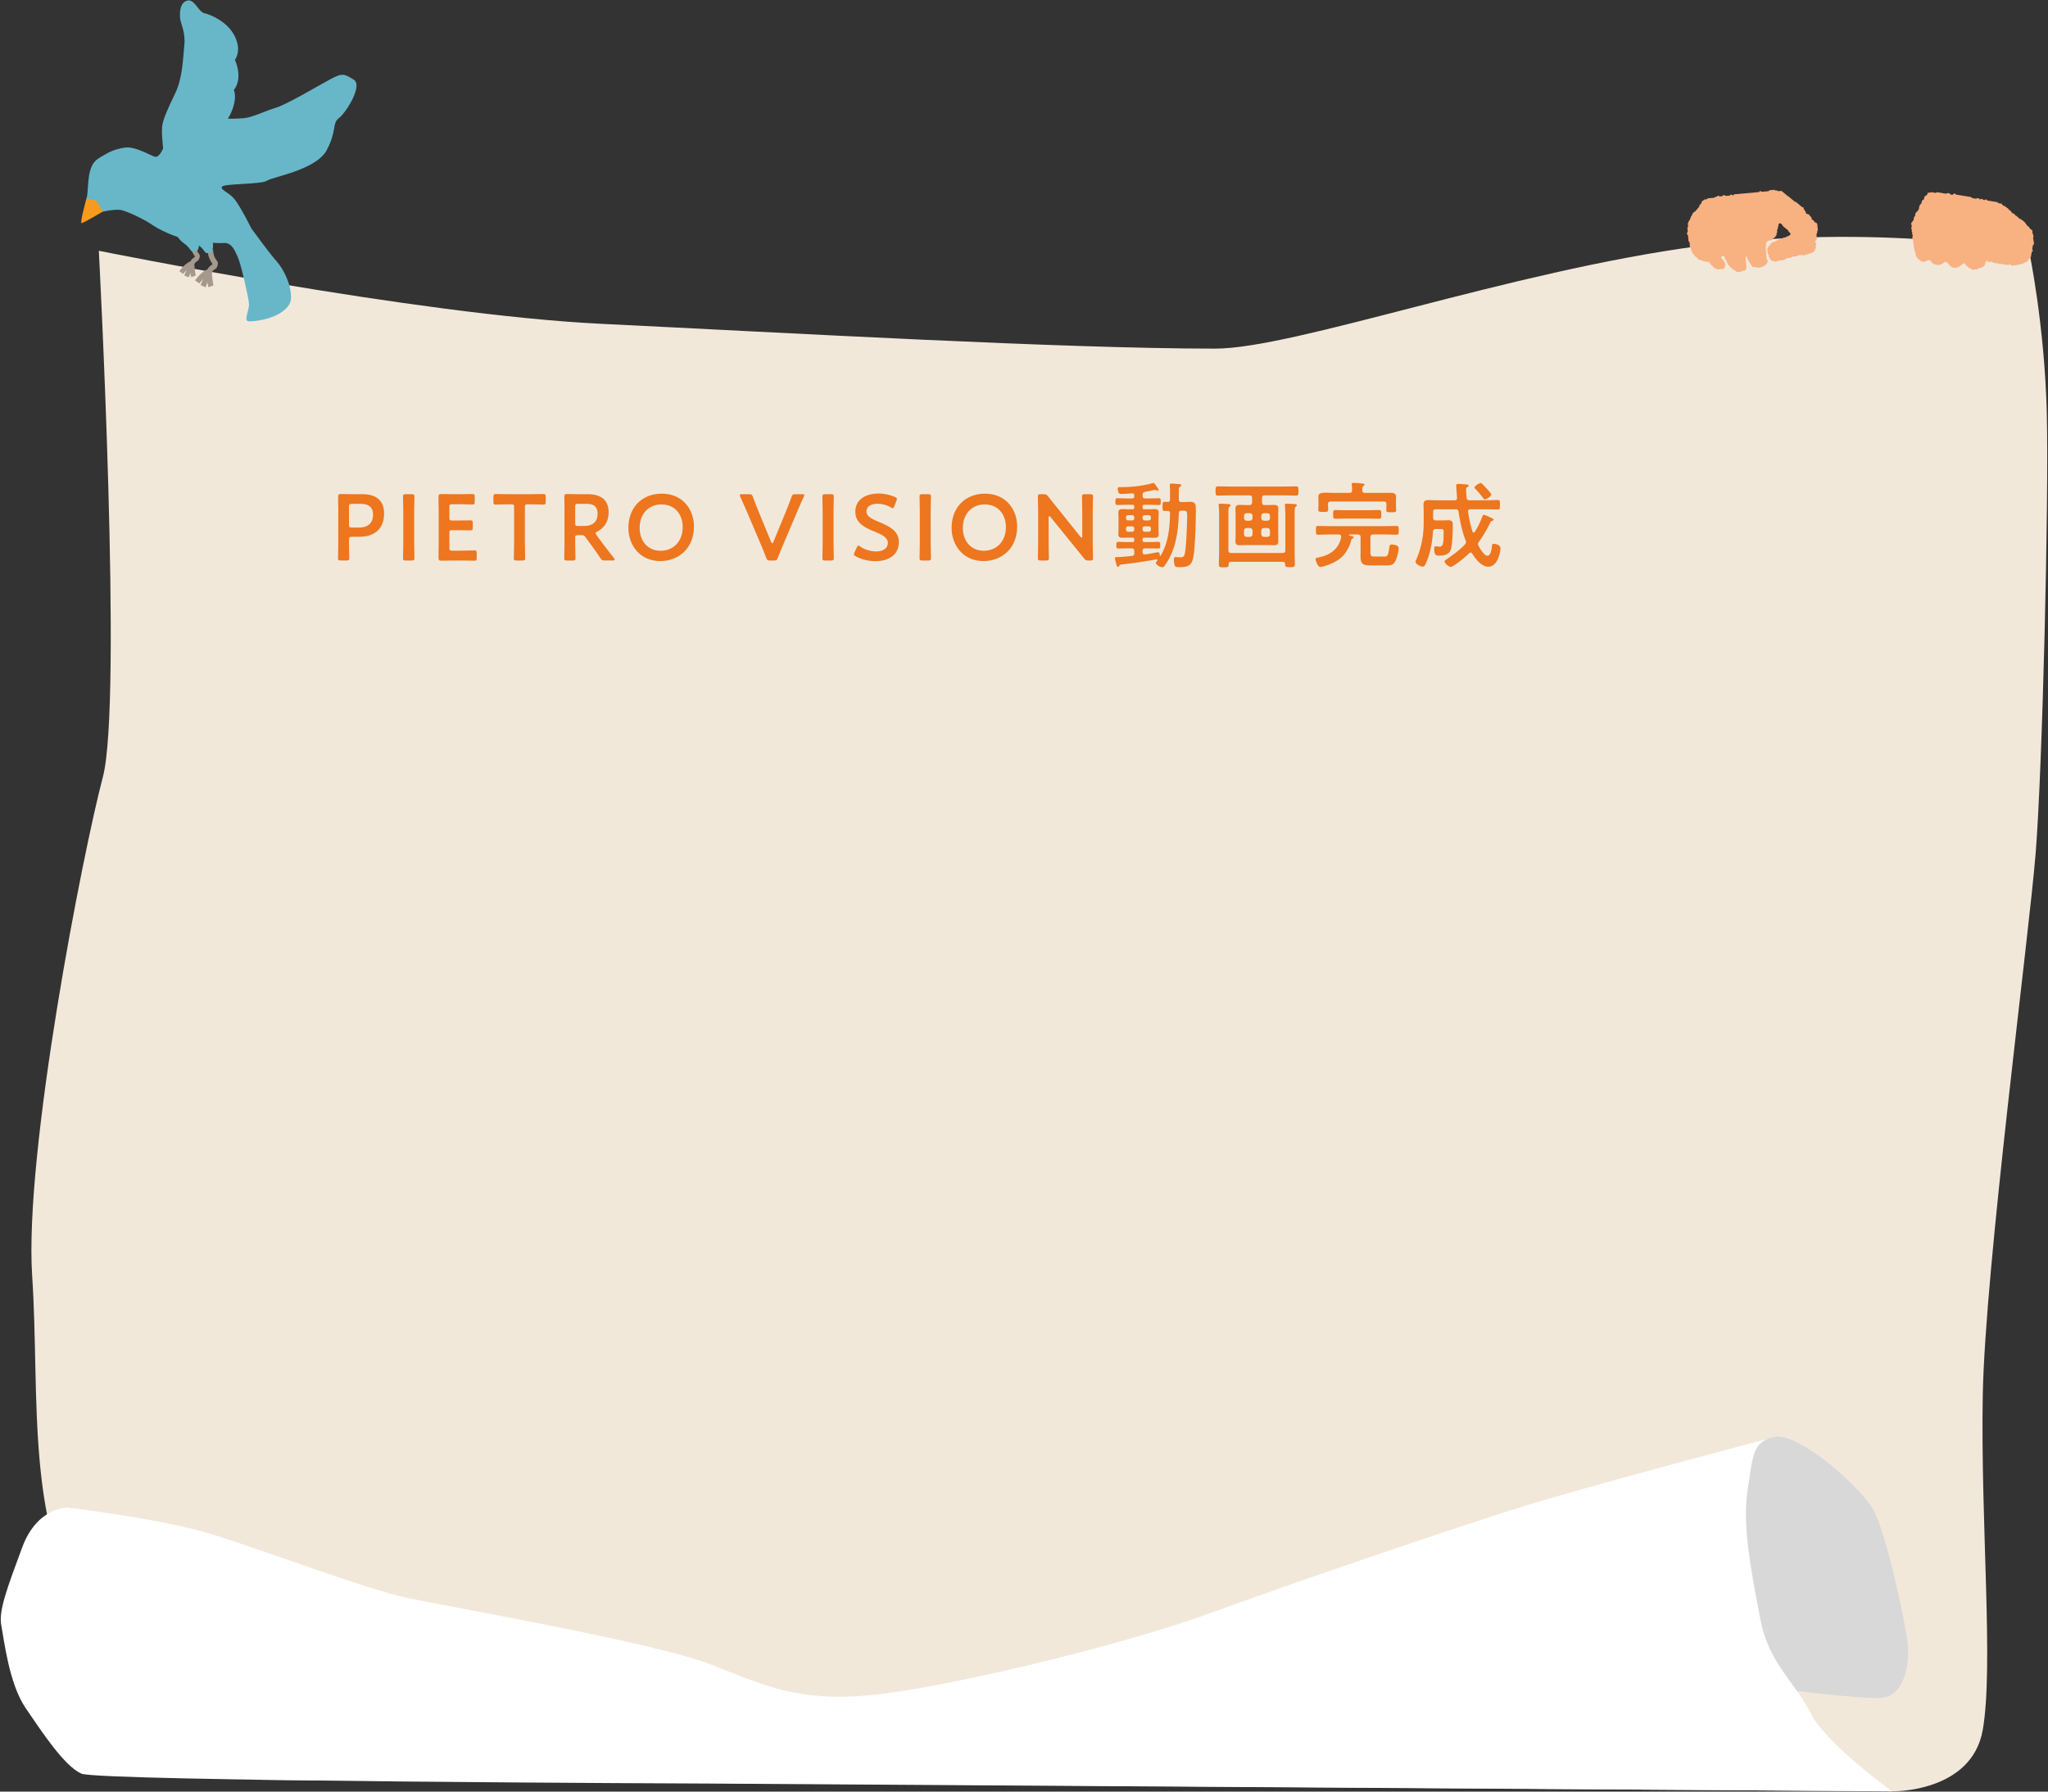 <svg version="1.1" id="a" xmlns="http://www.w3.org/2000/svg" x="0" y="0" width="408" height="357" viewBox="0 0 408 357" style="enable-background:new 0 0 408 357" xml:space="preserve"><rect x="0" y="0" width="408" height="357" fill="#333333" stroke="none"/><path style="fill:#f2e8da" d="M19.69 49.98s4.76 89.94.8 104.87c-3.96 14.93-15.7 74.81-14.08 99.41s-1.64 50.75 12.16 70.45 23.92 23.58 23.92 23.58l8.39 6.35 326.08 2.31s15.84.3 18.04-12.24c2.2-12.54-.44-41.2 0-66.57.44-25.38 9.24-91.65 10.56-108.37s2.64-69.86 2.2-87.47-3.52-32.24-3.52-32.24-30.73-5.69-65.82-1.02c-37.75 5.02-80.57 20.43-96.36 20.43-30.47 0-85.26-3.15-122.23-4.94C82.86 62.74 19.69 49.97 19.69 49.97v.01z"/><path style="fill:#d8d8d8" d="M346.16 289.55s2.64-2.35 7.48-3.23 17.6 10.42 19.8 14.96c2.2 4.55 5.23 17.63 6.45 24.94.85 5.06-.45 11.83-5.15 12.12-4.69.29-24.06-2.29-24.06-2.29l-14.65-29.63 10.12-16.87h.01z"/><path style="fill:#fff" d="M376.96 356.96s-13.2-9.46-16.28-15.62-8.33-9.9-9.99-18.7c-1.67-8.8-3.65-18.48-2.55-25.53s.88-9.9 5.5-10.78c0 0-37.85 9.9-52.37 14.52s-43.57 14.52-60.73 20.79c-17.16 6.27-52.81 14.85-67.33 16.17s-20.83-1.98-31.98-6.27c-11.15-4.29-51.64-11.34-60-13.1s-29.05-9.68-39.17-12.76c-10.12-3.08-28.61-5.28-28.61-5.28s-6.05-.11-9.02 7.92S-.3 320.97.25 323.83s1.54 11.66 4.84 16.5 7.7 11.55 11.11 13.09 125.02 1.98 125.02 1.98l235.74 1.54v.02z"/><path style="fill:#67b7c9" d="M32.51 29.54s-.74 1.87-1.6 1.7-3.97-2.18-6.09-1.82-2.84.76-4.42 1.67c-1.58.91-1.9 1.37-2.4 2.78s-.46 4.54-.71 5.48-1.02 4.85-1.02 4.85 2.61-1.61 3.4-1.83 2.91-.66 4.17-.56c1.25.1 5.15 2.04 6.39 2.93s4.74 2.66 7.37 3.02c2.62.36 5.29.79 6.94.66 1.65-.13 2.25 1.53 2.86 2.87s2.15 8.12 2.21 9.29c.06 1.18-1.15 3.43-.05 3.45 1.1.02 4.32-.32 6.46-1.78s2.08-2.64 1.87-4.21-1.19-4.18-2.81-6.01-5-6.51-5-6.51-2.36-4.75-3.52-6.02-2.72-1.69-2.32-2.31 7.85-.43 8.96-1.19c1.11-.77 9.76-2.13 11.87-6.05 2.1-3.93 1.03-5.36 2.46-6.43s4.81-6.52 2.95-7.64c-1.87-1.13-2.17-1.45-4.71-.07-2.53 1.37-8.71 5.04-10.76 5.64-2.05.6-4.74 1.97-6.47 2.1s-3.14.11-3.14.11 2.09-3.26 1.19-5.75c0 0 1.91-1.97.21-6 0 0 1.44-1.74-.04-4.71s-4.88-4.31-6.05-4.57c-1.17-.25-1.96-2.86-3.37-2.52S35.78 2.2 35.87 3.5s1.13 2.84.85 5.55c-.28 2.7-.34 6.47-1.8 9.51s-2.31 4.91-2.57 6.32.16 4.71.16 4.71v-.05z"/><path style="fill:#f99a1c" d="M17.22 39.6s2.05.28 2.16.63 1.16 1.92 1.08 1.94-3.85 2.33-4.22 2.29.98-4.86.98-4.86z"/><path style="fill:none;stroke:#a5988c;stroke-width:1.07;stroke-miterlimit:10" d="M41.93 49.77s-.06.94.43 1.86.6.62.47 1.12-.12.26-.68.71-1.31 2.63-1.69 3.57"/><path style="fill:none;stroke:#a5988c;stroke-width:.96;stroke-miterlimit:10" d="M38.48 48.59s-.06.84.38 1.66.54.55.42 1-.11.23-.61.64-1.17 2.35-1.51 3.19"/><path style="fill:none;stroke:#a5988c;stroke-width:.96;stroke-miterlimit:10" d="M38.21 52.5s.15 2.02.35 2.57"/><path style="fill:none;stroke:#a5988c;stroke-width:.96;stroke-miterlimit:10" d="M36.11 54.31s1.13-1.56 2.11-1.81"/><path style="fill:#67b7c9" d="M37.25 45.01s.36 2.49 2.12 3.71 1.12 1.98 2.5 1.64-.18-5.57-.18-5.57l-4.44.22z"/><path style="fill:#67b7c9" d="M34.45 44.71s.36 2.49 2.12 3.71c1.76 1.22 1.12 1.98 2.5 1.64s-.18-5.57-.18-5.57l-4.44.22z"/><path style="fill:none;stroke:#a5988c;stroke-width:1.07;stroke-miterlimit:10" d="M41.64 54.16s.17 2.27.4 2.88"/><path style="fill:none;stroke:#a5988c;stroke-width:1.07;stroke-miterlimit:10" d="M39.28 56.18s1.26-1.75 2.36-2.03"/><path style="fill:#f8b180" d="M356.5 39.36a.302.302 0 0 0-.29-.24l-1.3-1.08-.64.06-.27-.15-.27.02-.21-.13s-.05-.02-.08-.01c-.31.03-.63.06-.93.08l-.2.19-1.31.12-.27-.14c-.17-.02-.22.16-.34.2l-4.89.44-.18.18c-.08.02-.16.04-.24-.03-.04-.04-.09-.06-.14-.1-.17-.02-.23.14-.35.2l-.77.07a.63.63 0 0 0-.55-.12c-.06.06-.13.12-.19.18-.17.02-.33.03-.49.04l-.23-.14h-.09c-.09.06-.18.13-.26.19l-.26.02-.2.19-1.32.12-.21.19-.43.04c-.13.04-.18.22-.34.21-.16.12-.29.26-.29.53l-.42.44v.23l-.83.98c-.09.05-.21.06-.29.16-.08.12-.19.22-.27.3 0 .29-.2.42-.32.61.08.19-.15.28-.15.47 0 .17-.19.27-.27.42.03.16-.07.26-.16.4l.06.64-.15.23.07.78-.15.29.02.26.19.2.1 1.15.19.21.09.96.2.25.04.43c.15.14.22.31.22.52l.37.34.06.22.69.51.05.22c.12.13.27.03.41.05.11.08.22.15.37.16.07 0 .14.09.21.13l.27-.02.28.15.45-.04c.18.16.44.25.52.57l.54.47c0 .11.04.23.12.22.16-.01.26.14.38.14.16 0 .25.13.38.15l1.12-.1c.25-.14.22-.44.38-.65l-.04-.5c-.1-.09-.2-.19-.21-.34-.12-.08-.15-.22-.23-.34-.07-.12-.21-.2-.32-.3l-.03-.33c.08-.15.24-.11.39-.14l.3.25.03.28c.06.08.16.17.19.26.03.13.13.18.2.28l.05.32c.11.09.16.21.22.34.07.12.21.19.31.3.03.04.03.1.05.17l.9.71h.12l.39.3.98-.09.2-.18.46-.04c.09-.07.09-.16.11-.24s.08-.15.14-.25c-.06-.7-.13-1.44-.19-2.18 0-.02.03-.05.04-.07.15.01.22.14.32.23l.02.26c.05.12.22.18.21.35.08.11.22.19.21.35.11.09.18.2.23.34.03.1.18.14.17.28l.29.28.46-.04.29.14.95-.09.19-.18.33-.05.24-.27c.12-.14.34-.08.32-.3-.01-.12.11-.19.15-.3l-.02-.26-.2-.26-.22-2.49.15-.23-.05-.5.41-.46.64-.06c.14-.14.25-.26.38-.38.04-.03.1-.03.16-.05.18-.21.38-.42.52-.65l-.03-.28.15-.23-.04-.46.16-.24-.02-.27.15-.27-.03-.29.24-.3c.3.05.52.25.71.63l1.01.81c.04.28.28.37.42.55l.03.34-.26.12-.16.15-.32.05-.2.18-.44.04-.26.2-.43.04-.19.18-.32.05c-.1.06-.15.17-.27.19-.1.02-.18.12-.27.19l-.46.04c-.34.39-.69.81-1.02 1.23l.1 1.14.19.25.04.43c.07.11.22.18.2.38l.49.37h.31l.22.13.28-.03.23-.19 1.29-.12c.09-.06.17-.17.27-.19.13-.03.18-.13.3-.21l.8-.07.21-.19.96-.09.25-.2.77-.07c.14.08.267.127.38.14l.2-.19.64-.06.2-.19.44-.04c.12-.05.18-.22.39-.2l.35-.47c0-.13.04-.26.16-.36l-.04-.49.15-.23c0-.09-.03-.16-.1-.23-.04-.04-.07-.09-.1-.13l-.02-.27.31-.42-.09-.98.15-.23-.02-.27.15-.29-.12-1.29c-.12-.11-.21-.27-.42-.26-.07 0-.12-.08-.17-.25l-.52-.45-.05-.33-.37-.34c0-.1-.03-.21-.11-.22-.12 0-.21-.05-.31-.11-.09-.05-.2-.07-.29-.1-.06-.15 0-.32-.13-.41-.1-.07-.1-.19-.16-.28-.04-.07-.11-.13-.16-.18l-.02-.26c-.06-.14-.2-.09-.33-.15l-1.2-1.02-.19-.02-1.05-.86h-.05z"/><path style="fill:#f8b180" d="m388.38 38.54-.43-.07-.24.13-1.82-.3-.25.14-.95-.15-.29.13-.25-.04-.14.08-.04.26c-.15.21-.4.3-.6.5l-.08.47-.41.32-.07.45c-.07.07-.18.15-.2.24-.04.13-.14.17-.23.3l-.13.78-.21.19-.05.16-.35.27c-.09.2-.07.43-.13.66l-.2.19-.1.64a.63.63 0 0 0-.26.34c-.02.07-.12.12-.18.17l-.04.27.12.24c.01.21-.07.43-.09.65l.12.22-.03.33.12.23-.04.27.13.29-.1.6c.05.12.17.23.12.39l.13.23-.07.44.13.28-.04.26.13.29-.04.27c.07.12.14.23.13.39 0 .1.12.17.11.31 0 .1.08.2.12.3l-.05.28.47.67c.07.02.15.02.17.06.13.2.39.23.51.43l.6.1c.17-.04.28-.18.44-.26h.16l.22-.13.33.05.41.56c.15.03.25.13.34.25l.99.16c.09-.05.16-.1.24-.12.05-.02.11 0 .23 0l.69-.54.35.06c.1.11.18.24.36.23l.34.56.21.06.17.19.78.13c.06-.03.13-.08.21-.1.13-.03.27-.04.39-.13.32-.24.65-.47.98-.7.04-.03.11 0 .18 0 .08.1.16.22.25.33l.21.27c.17 0 .21.17.33.23.05.02.1.04.15.07.18.13.25.17.44.21l.17.19c.16.06.26-.07.39-.11l.45.07.41-.27h.17c.12-.07.23-.15.4-.12l.66-.49.11-.65.3-.22c.2-.01.25.17.37.23l.26.04c.12-.05.23-.18.39-.1l.18.19 2.99.49.28-.13.26.04c.11.07.16.24.34.23l.23-.13.32.05c.24.03.32-.13.49-.11.1.01.2-.07.3-.11l.26.04.22-.12h.16c.19-.09.34-.3.6-.27.23-.16.47-.31.66-.5l.05-.29.4-.33.16-.98.2-.18c.07-.17-.08-.26-.1-.4l.13-.77.19-.19.05-.31-.12-.23a.688.688 0 0 0-.09-.56l.1-.6c-.04-.1-.12-.2-.12-.3 0-.14-.1-.2-.11-.37l.03-.3-.19-.25-.22-.07-.3-.48c-.16-.11-.28-.12-.34-.23-.09-.15-.19-.28-.3-.42-.12-.16-.25-.31-.37-.46-.19 0-.22-.27-.42-.25l-.17-.19-.31-.07-.34-.39c-.2.01-.21-.28-.42-.24l-.32-.4-.27-.04c-.19-.15-.3-.39-.47-.58l-.16-.05s-.04-.04-.06-.07l-.27-.33c-.17 0-.21-.17-.34-.23-.05-.02-.12-.03-.14-.07-.1-.19-.29-.15-.44-.21l-.32-.39-.61-.1-.24-.21-1.96-.32c-.1-.08-.16-.24-.33-.22l-.23.13-.27-.04-.23-.21s-.06-.02-.08-.01c-.13.02-.23.17-.4.1l-.17-.19-.31-.05-.24.13-.78-.13-.24-.21-2.97-.48c-.11-.07-.15-.25-.36-.21l-.4.26-.27-.04-.25-.22-.03-.03z"/><g><path style="fill:#ed761e" d="M67.881 111.689c-.429 0-.541-.075-.541-.467 0-.131.056-2.183.056-3.266v-5.784c0-.914-.019-2.071-.038-3.135 0-.448.112-.597.523-.597.131 0 1.605.037 2.482.037h1.903c2.65 0 4.254 1.232 4.254 3.862 0 2.668-1.511 4.627-4.963 4.627h-1.475c-.466 0-.56.093-.56.56v.429c0 1.082.056 3.135.056 3.266 0 .392-.112.467-.541.467h-1.156zm1.642-7.128c0 .467.094.56.56.56h1.475c1.548 0 2.761-.728 2.761-2.575 0-1.623-1.063-2.146-2.444-2.146h-1.792c-.466 0-.56.093-.56.56v3.601z"/><path style="fill:#ed761e" d="M80.829 111.689c-.429 0-.541-.075-.541-.467 0-.131.056-2.183.056-3.266v-5.747c0-1.082-.056-3.135-.056-3.266 0-.392.112-.466.541-.466h1.194c.43 0 .541.075.541.466 0 .131-.056 2.183-.056 3.266v5.747c0 1.082.056 3.135.056 3.266 0 .392-.112.467-.541.467h-1.194z"/><path style="fill:#ed761e" d="M91.798 109.729c.896 0 2.575-.056 2.706-.056.392 0 .467.112.467.541v.971c0 .429-.075.541-.467.541-.131 0-1.81-.037-2.706-.037h-1.436c-.877 0-2.351.037-2.482.037-.411 0-.523-.149-.523-.597.019-1.045.038-2.22.038-3.116v-5.859c0-.914-.019-2.164-.038-3.116 0-.448.112-.597.523-.597.131 0 1.605.037 2.482.037h1.044c.895 0 2.575-.037 2.706-.037.392 0 .466.112.466.541v1.008c0 .429-.074.541-.466.541-.131 0-1.81-.056-2.706-.056h-1.324c-.467 0-.56.093-.56.56v2.127c0 .467.094.56.56.56h.933c.877 0 2.575-.037 2.706-.037.392 0 .466.112.466.541v.914c0 .429-.074.541-.466.541-.131 0-1.829-.037-2.706-.037h-.933c-.467 0-.56.093-.56.56v2.967c0 .467.094.56.56.56h1.716z"/><path style="fill:#ed761e" d="M104.568 107.956c0 1.082.056 3.135.056 3.266 0 .392-.112.467-.541.467h-1.176c-.429 0-.541-.075-.541-.467 0-.131.056-2.183.056-3.266v-6.904c0-.466-.093-.56-.56-.56h-.579c-.784 0-2.388.056-2.519.056-.392 0-.466-.112-.466-.541v-1.026c0-.429.074-.541.466-.541.131 0 1.829.037 2.706.037h4.067c.877 0 2.575-.037 2.706-.037.392 0 .466.112.466.541v1.026c0 .429-.074.541-.466.541-.131 0-1.736-.056-2.519-.056h-.597c-.466 0-.56.093-.56.56v6.904z"/><path style="fill:#ed761e" d="M114.588 107.956c0 1.082.056 3.135.056 3.266 0 .392-.112.467-.541.467h-1.157c-.429 0-.541-.075-.541-.467 0-.131.056-2.183.056-3.266v-5.784c0-.914-.019-2.09-.038-3.135 0-.448.112-.597.523-.597.131 0 1.605.037 2.482.037h1.642c2.407 0 4.179.933 4.179 3.638 0 1.754-.84 3.06-2.258 3.806-.224.13-.336.224-.336.336 0 .093.056.205.187.373l.597.821a185.385 185.385 0 0 0 2.873 3.75c.094.131.15.224.15.299 0 .131-.168.187-.448.187h-1.549c-.467 0-.597-.075-.858-.467a64.907 64.907 0 0 0-2.183-3.097l-.746-1.045c-.28-.373-.43-.448-.896-.448h-.635c-.466 0-.56.093-.56.56v.766zm0-3.713c0 .467.094.56.56.56h1.251c1.399 0 2.649-.597 2.649-2.425 0-1.623-1.007-1.978-2.164-1.978h-1.736c-.466 0-.56.093-.56.56v3.283z"/><path style="fill:#ed761e" d="M138.249 104.915c0 4.385-3.116 6.886-6.698 6.886-4.049 0-6.363-3.135-6.363-6.624 0-4.124 2.78-6.81 6.661-6.81 4.068-.001 6.4 3.059 6.4 6.548zm-10.822.28c0 2.519 1.53 4.553 4.198 4.553 2.426 0 4.385-1.773 4.385-4.721 0-2.501-1.549-4.516-4.217-4.516-2.668.001-4.366 1.997-4.366 4.684z"/><path style="fill:#ed761e" d="M156.069 108.423c-.336.802-.728 1.717-1.12 2.743-.168.448-.261.523-.746.523h-.784c-.485 0-.579-.075-.765-.523a90.766 90.766 0 0 0-1.101-2.725l-2.649-6.231c-.43-.989-.84-1.941-1.437-3.228a.942.942 0 0 1-.094-.317c0-.149.131-.186.43-.186h1.437c.485 0 .578.075.746.523.448 1.213.821 2.108 1.156 2.967l2.5 6.064c.056.15.131.224.206.224.074 0 .13-.074.205-.224l2.481-6.027c.355-.896.728-1.791 1.157-3.004.168-.448.261-.523.746-.523h1.381c.298 0 .41.037.41.186 0 .075-.037.168-.093.317a92.493 92.493 0 0 0-1.418 3.209l-2.648 6.232z"/><path style="fill:#ed761e" d="M164.375 111.689c-.429 0-.541-.075-.541-.467 0-.131.056-2.183.056-3.266v-5.747c0-1.082-.056-3.135-.056-3.266 0-.392.112-.466.541-.466h1.194c.43 0 .541.075.541.466 0 .131-.056 2.183-.056 3.266v5.747c0 1.082.056 3.135.056 3.266 0 .392-.112.467-.541.467h-1.194z"/><path style="fill:#ed761e" d="M179.074 107.994c0 2.408-1.81 3.825-4.683 3.825-1.437 0-2.874-.392-3.918-.97-.243-.131-.355-.243-.355-.411 0-.093.037-.205.112-.373l.467-.97c.112-.242.186-.373.317-.373.093 0 .206.075.355.187.895.616 2.09.97 3.191.97 1.399 0 2.313-.653 2.313-1.697 0-1.083-1.194-1.661-2.743-2.296-1.81-.746-3.732-1.66-3.732-3.9 0-2.313 1.847-3.638 4.684-3.638 1.194 0 2.388.317 3.209.69.262.131.392.224.392.392 0 .093-.037.205-.093.355l-.43 1.101c-.112.261-.186.392-.298.392-.094 0-.206-.056-.374-.168a5.436 5.436 0 0 0-2.649-.728c-1.493 0-2.22.653-2.22 1.53 0 .97.97 1.455 2.519 2.109 1.958.819 3.936 1.734 3.936 3.973z"/><path style="fill:#ed761e" d="M183.729 111.689c-.429 0-.541-.075-.541-.467 0-.131.056-2.183.056-3.266v-5.747c0-1.082-.056-3.135-.056-3.266 0-.392.112-.466.541-.466h1.194c.43 0 .541.075.541.466 0 .131-.056 2.183-.056 3.266v5.747c0 1.082.056 3.135.056 3.266 0 .392-.112.467-.541.467h-1.194z"/><path style="fill:#ed761e" d="M202.638 104.915c0 4.385-3.116 6.886-6.699 6.886-4.049 0-6.362-3.135-6.362-6.624 0-4.124 2.78-6.81 6.66-6.81 4.069-.001 6.401 3.059 6.401 6.548zm-10.822.28c0 2.519 1.529 4.553 4.197 4.553 2.426 0 4.385-1.773 4.385-4.721 0-2.501-1.549-4.516-4.217-4.516-2.668.001-4.365 1.997-4.365 4.684z"/><path style="fill:#ed761e" d="M208.907 107.956c0 1.082.056 3.135.056 3.266 0 .392-.112.467-.54.467h-1.121c-.428 0-.54-.075-.54-.467 0-.131.056-2.183.056-3.266v-5.933c0-1.045-.056-2.948-.056-3.079 0-.392.112-.466.54-.466h.616c.467 0 .597.075.897.448.578.765 1.175 1.493 1.771 2.22l4.665 5.822c.094.112.168.168.224.168.094 0 .131-.112.131-.298v-4.627c0-1.082-.056-3.135-.056-3.266 0-.392.112-.466.541-.466h1.119c.428 0 .54.075.54.466 0 .131-.056 2.183-.056 3.266v5.933c0 1.026.056 2.948.056 3.079 0 .392-.112.467-.54.467h-.374c-.466 0-.616-.075-.895-.448-.56-.709-1.101-1.381-1.717-2.127l-4.963-6.12c-.094-.112-.168-.168-.224-.168-.094 0-.131.112-.131.298v4.831z"/><path style="fill:#ed761e" d="M227.978 107.135c-.242 0-.354.093-.354.355v.168c0 .242.112.355.354.355h1.139c.54 0 1.082-.037 1.623-.037.41 0 .392.224.392.672 0 .467 0 .653-.411.653-.54 0-1.082-.038-1.604-.038h-.971c-.354 0-.522.168-.522.523v.224c0 .261.112.467.41.467h.074c.691-.074 1.587-.262 2.258-.392.074-.019.242-.038.354-.038.318 0 .318.411.318.635.018.074.056.112.094.112.036 0 .056-.02.074-.056 1.531-2.464 1.847-5.598 1.885-8.434 0-.354-.13-.485-.504-.504-.186 0-.392.019-.578.019-.43 0-.411-.261-.411-.895 0-.69-.018-.933.411-.933.112 0 .466.019.578.019.374 0 .504-.149.504-.504V98.2c0-.467 0-.765-.038-1.194 0-.075-.018-.243-.018-.355 0-.242.15-.298.354-.298.225 0 .803.056 1.045.075.504.037.895.019.895.299 0 .13-.13.186-.224.261-.242.131-.26.299-.26.97v1.567c0 .355.148.485.522.523.578 0 1.175-.056 1.755-.056.728 0 1.082.298 1.1 1.045.056 1.53-.056 4.777-.148 6.344-.299 4.683-.336 5.635-3.098 5.635-.802 0-.895-.075-1.026-.635a4.102 4.102 0 0 1-.094-.821c0-.243.018-.56.336-.56.074 0 .206.019.28.019.13.018.374.037.504.037.541 0 .858-.019 1.007-.541.318-1.027.448-4.945.485-6.214.074-2.426.15-2.538-.765-2.538h-.336c-.354 0-.504.131-.522.485-.094 3.153-.467 6.4-2.016 9.199-.26.485-.56.914-.876 1.362-.112.15-.187.224-.374.224-.448 0-1.307-.504-1.307-.858 0-.131.187-.336.262-.448.038-.037.038-.056.038-.112 0-.093-.076-.168-.224-.149-1.157.205-2.314.392-3.471.578-1.119.168-2.276.299-3.358.43-.336.037-.448.074-.56.28-.056.112-.112.206-.243.206-.204 0-.26-.336-.354-.635-.056-.224-.242-.877-.242-1.082 0-.206.074-.243.578-.243.43 0 1.866-.113 2.78-.225.374-.036.485-.204.485-.56v-.429c0-.355-.15-.523-.504-.523h-1.045c-.541 0-1.083.038-1.623.038-.411 0-.392-.224-.392-.653 0-.448-.02-.672.392-.672.54 0 1.082.037 1.623.037h1.194c.262 0 .355-.112.355-.355v-.168c0-.243-.094-.355-.355-.355h-.708c-.43 0-.84.019-1.269.019-.485 0-.84-.093-.84-.653 0-.299.036-.597.036-.914v-2.556c0-.317-.036-.616-.036-.933 0-.541.354-.653.84-.653.41 0 .839.037 1.269.037h.708c.262 0 .355-.112.355-.354v-.187c0-.242-.094-.354-.355-.354h-1.38c-.541 0-1.083.037-1.624.037-.428 0-.392-.242-.392-.672s-.018-.672.392-.672c.541 0 1.083.037 1.624.037h1.305c.298 0 .43-.13.43-.448v-.149c0-.28-.112-.429-.411-.41-.672.037-1.585.112-2.257.112-.206 0-.355-.056-.448-.261-.075-.186-.187-.579-.187-.802 0-.28.243-.298.579-.298h.242c2.034 0 4.255-.243 6.232-.821h.075c.13 0 .316.224.672.765.298.429.354.485.354.597s-.13.168-.186.168a.805.805 0 0 1-.299-.093.577.577 0 0 0-.242-.056c-.094 0-1.717.355-1.978.392-.354.093-.484.224-.484.597v.187c0 .354.168.522.522.522h1.083c.54 0 1.082-.037 1.623-.037.43 0 .392.242.392.672s.018.672-.392.672c-.541 0-1.083-.037-1.623-.037h-1.251c-.242 0-.354.112-.354.354v.187c0 .242.112.354.354.354h.746c.43 0 .841-.037 1.269-.037.485 0 .839.112.839.672 0 .298-.036.597-.036.914v2.556c0 .317.036.616.036.914 0 .541-.354.653-.82.653-.43 0-.859-.019-1.289-.019h-.746zm-2.444-3.433c.262 0 .43-.186.43-.448v-.168c0-.261-.168-.429-.43-.429h-.765c-.26 0-.448.168-.448.429v.168c0 .261.187.448.448.448h.765zm.429 1.605c0-.261-.168-.429-.43-.429h-.765c-.26 0-.448.168-.448.429v.205c0 .28.187.448.448.448h.765c.262 0 .43-.168.43-.448v-.205zm1.661-2.052c0 .261.186.448.448.448h.765c.26 0 .448-.186.448-.448v-.168c0-.261-.187-.429-.448-.429h-.765c-.262 0-.448.168-.448.429v.168zm.448 1.623c-.262 0-.448.168-.448.429v.205c0 .28.186.448.448.448h.765c.26 0 .448-.168.448-.448v-.205c0-.261-.187-.429-.448-.429h-.765z"/><path style="fill:#ed761e" d="M252.575 100.642c.41 0 .82-.037 1.231-.037.578 0 .858.168.858.784 0 .373-.018.746-.018 1.138v4.198c0 .373.018.765.018 1.138 0 .597-.26.784-.82.784-.43 0-.859-.037-1.269-.037h-4.367c-.41 0-.821.037-1.231.037-.579 0-.859-.168-.859-.784 0-.392.038-.765.038-1.138v-4.198c0-.373-.038-.746-.038-1.138 0-.597.262-.784.841-.784.41 0 .839.037 1.249.037h.709c.374 0 .522-.149.522-.523v-.895c0-.355-.148-.523-.522-.523h-3.993c-.765 0-1.531.056-2.314.056-.448 0-.448-.242-.448-.914 0-.69 0-.933.448-.933.784 0 1.549.037 2.314.037h10.99c.765 0 1.549-.037 2.313-.037.467 0 .449.242.449.933 0 .672 0 .914-.449.914-.764 0-1.529-.056-2.313-.056h-3.975c-.372 0-.522.168-.522.523v.895c0 .373.15.523.522.523h.636zm3.489 1.717c0-.522-.038-1.082-.075-1.567 0-.056-.018-.13-.018-.186 0-.224.186-.242.354-.242.336 0 1.175.056 1.567.075.15.019.467.019.467.242 0 .131-.076.168-.224.261-.206.168-.224.579-.224 1.194v7.725c0 .858.056 1.698.056 2.556 0 .578-.206.597-.971.597-.858 0-.97-.038-.989-.635-.018-.298-.13-.429-.428-.429h-10.375c-.298 0-.43.131-.43.429v.112c0 .56-.26.56-.989.56-.764 0-.97-.018-.97-.597 0-.84.056-1.66.056-2.5v-7.613c0-.523-.038-1.101-.074-1.549 0-.075-.02-.13-.02-.186 0-.224.168-.242.336-.242.336 0 1.213.056 1.568.075.168.019.484.019.484.242 0 .131-.092.187-.224.261-.204.149-.224.541-.224 1.157v7.575c0 .373.15.523.523.523h10.299c.374 0 .523-.15.523-.523v-7.315zm-7.053 1.399c.316-.037.484-.205.522-.522v-.467c-.038-.317-.206-.504-.522-.504h-.673c-.316 0-.504.186-.504.504v.467c0 .317.187.485.504.522h.673zm.522 1.978c-.038-.317-.206-.485-.522-.523h-.673c-.316.037-.504.205-.504.523v.728c0 .317.187.485.504.523h.673c.316-.037.484-.205.522-.523v-.728zm1.735-2.5c.038.317.206.485.523.522h.708c.318-.037.504-.205.504-.522v-.467c-.036-.317-.186-.504-.504-.504h-.708c-.318 0-.485.186-.523.504v.467zm.523 1.978c-.318.037-.485.205-.523.523v.728c.038.317.206.485.523.523h.708c.318-.037.504-.205.504-.523v-.728c-.036-.317-.186-.485-.504-.523h-.708z"/><path style="fill:#ed761e" d="M273.536 106.501c-.355.037-.523.149-.523.522v3.097c0 .672.187.784.859.784h1.679c.728 0 .951.093 1.175-1.475.094-.728.094-.933.523-.933.428 0 1.399.169 1.399.747 0 .616-.374 2.127-.765 2.742-.466.709-.933.69-1.922.69h-2.574c-1.549 0-2.351-.037-2.351-1.735 0-.355.018-.728.018-1.082v-2.836c0-.373-.15-.485-.522-.522h-1.661c-.056.019-.131.019-.131.093 0 .056.038.093.076.112.597.149.877.187.877.373 0 .131-.206.224-.318.28-.13.056-.15.13-.186.261-.206.97-.691 1.941-1.289 2.724-.746 1.008-1.885 1.642-3.022 2.109-.392.168-1.437.523-1.829.523-.56 0-.97-1.306-.97-1.549 0-.28.28-.28.56-.336 2.276-.43 4.123-1.679 4.553-4.086v-.112c0-.28-.206-.355-.448-.392h-1.922c-.747 0-1.511.056-2.258.056-.428 0-.41-.224-.41-.877s-.018-.877.41-.877c.747 0 1.511.037 2.258.037h11.158c.746 0 1.493-.037 2.257-.037.43 0 .411.224.411.877s.018.877-.411.877c-.764 0-1.511-.056-2.257-.056h-2.444zm-1.623-8.284h3.096c.691 0 1.381-.019 2.072-.019.504 0 1.044.13 1.044.746 0 .131-.018.56-.018.989v.951c0 .243.038.579.038.784 0 .429-.336.41-.989.41-.634 0-.989.037-.989-.392 0-.205.038-.56.038-.802v-.429c0-.373-.15-.522-.523-.522h-10.597c-.374 0-.523.149-.523.522v.355c0 .149.02.392.038.541v.261c0 .429-.354.392-.971.392-.69 0-1.007.019-1.007-.411 0-.224.038-.541.038-.784v-.877c0-.411-.018-.746-.018-.989 0-.653.54-.765 1.492-.765.449 0 .989.037 1.624.037h3.078c.374 0 .504-.149.523-.504 0-.355 0-.728-.056-1.064-.02-.056-.02-.13-.02-.186 0-.224.187-.243.355-.243.372 0 1.249.075 1.641.112.168.019.56.019.56.243 0 .13-.112.186-.224.28-.242.168-.242.485-.224.895-.001.357.186.469.522.469zm-3.807 5.112c-.69 0-1.381.037-2.071.037-.467 0-.448-.243-.448-.858 0-.635-.02-.877.448-.877.69 0 1.381.037 2.071.037h4.553c.69 0 1.381-.037 2.071-.037.467 0 .448.242.448.877 0 .653.02.858-.448.858-.69 0-1.381-.037-2.071-.037h-4.553z"/><path style="fill:#ed761e" d="M286.032 101.482c-.354 0-.522.149-.522.523v1.175c0 .355.168.523.522.523h1.213c.448 0 .895-.037 1.325-.037.802 0 .858.411.858 1.045 0 1.045-.094 3.675-.336 4.59-.298 1.138-1.249 1.417-2.295 1.417-.653 0-1.083-.036-1.083-1.38 0-.205.02-.485.28-.485.112 0 .672.074.765.074.728 0 .84-.578.84-3.004 0-.467-.15-.504-.578-.504h-.989c-.374 0-.504.13-.56.485-.112 1.959-.448 3.918-1.157 5.747-.448 1.119-.56 1.251-.877 1.251-.522 0-1.455-.541-1.455-.989 0-.075.056-.168.074-.224 1.083-2.351 1.568-4.945 1.568-7.52v-2.053c0-.523-.038-1.045-.038-1.567 0-.728.336-.895 1.026-.895.579 0 1.177.037 1.755.037h3.414c.336 0 .485-.149.485-.504 0-.056-.168-2.258-.168-2.407 0-.28.187-.355.43-.355.206 0 1.082.075 1.381.093.354.019.652 0 .652.28 0 .186-.168.224-.298.298-.186.093-.186.224-.186.56 0 .504.056 1.007.092 1.53.038.373.187.467.561.504h3.452c.728 0 1.455-.056 2.183-.056.485 0 .448.243.448.952 0 .69.018.933-.43.933-.746 0-1.473-.037-2.201-.037h-3.266c-.242 0-.448.112-.448.392v.093c.224 1.511.43 2.5.877 3.956.036.093.112.205.224.205.092 0 .168-.056.224-.131a14.39 14.39 0 0 0 1.473-2.985c.056-.186.15-.41.374-.41.186 0 .839.298 1.269.504.112.056.204.093.28.131.13.056.354.149.354.317 0 .149-.186.205-.298.243-.262.075-.28.186-.467.56a24.308 24.308 0 0 1-2.164 3.62c-.092.13-.168.262-.168.43 0 .149.038.242.112.373.28.504 1.121 1.959 1.754 1.959.728 0 .858-1.512.933-2.053.018-.206.074-.318.298-.318.43 0 1.381.206 1.381.877 0 .877-.597 3.676-2.426 3.676-1.399 0-2.537-1.549-3.208-2.612-.075-.112-.168-.206-.318-.206-.13 0-.206.056-.28.131a20.26 20.26 0 0 1-3.135 2.5c-.112.075-.392.225-.522.225-.448 0-1.251-.765-1.251-1.064 0-.205.225-.317.374-.429 1.269-.859 2.632-1.866 3.695-2.986.112-.15.204-.262.204-.466 0-.112-.036-.205-.074-.317-.709-1.735-1.119-3.862-1.417-5.728-.056-.354-.224-.485-.579-.485h-3.956zm9.796-1.978c-.168 0-.336-.224-.634-.616-.28-.354-.691-.877-1.307-1.511-.056-.056-.148-.149-.148-.243 0-.261.951-.877 1.249-.877.168 0 .243.093.355.205l.951 1.026c.036.037.092.112.168.186.242.28.634.728.634.877.001.337-.969.953-1.268.953z"/></g></svg>